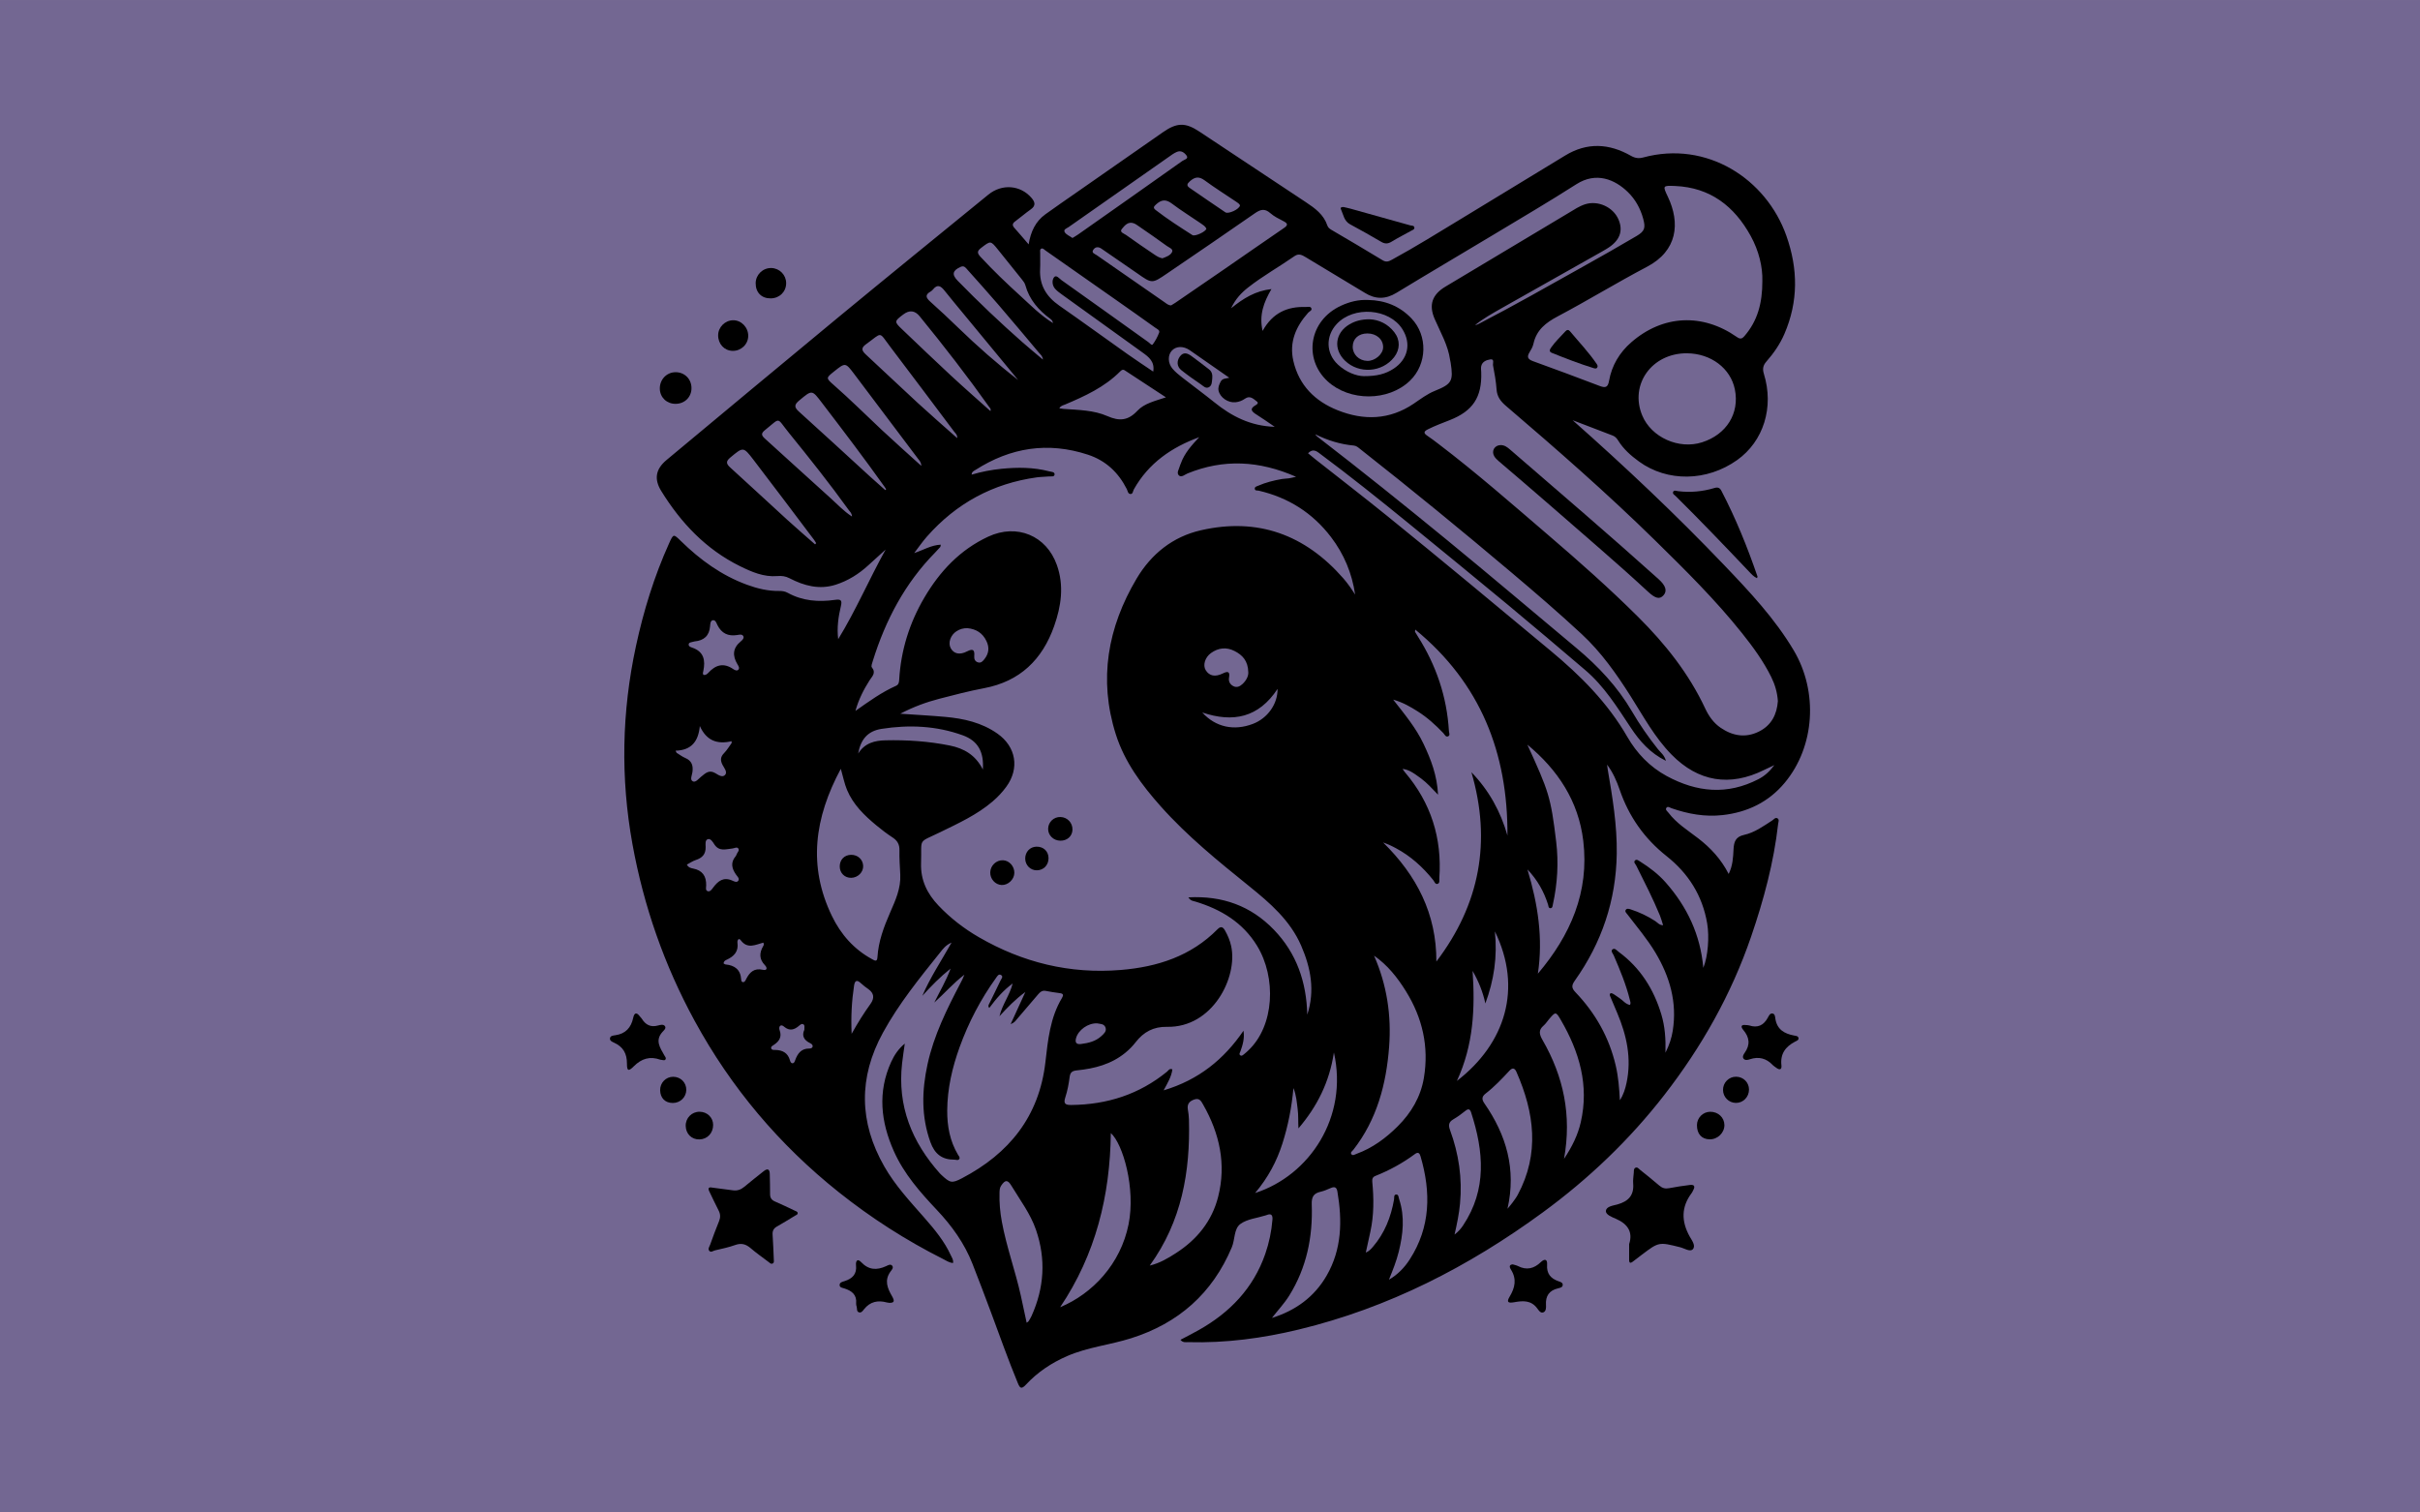 <svg xmlns="http://www.w3.org/2000/svg" id="Livello_1" viewBox="0 0 1280 800"><defs><style>.cls-1{fill:#000;}.cls-1,.cls-2{stroke-width:0px;}.cls-2{fill:#736792;}</style></defs><rect class="cls-2" y=".004" width="1280" height="799.996"></rect><path class="cls-1" d="M831.801,222.261c27.875,24.673,54.72,50.01,80.262,76.748,13.435,14.064,26.71,28.183,36.712,45.037,12.96,21.841,11.223,50.827-4.827,70.039-8.441,10.104-19.591,15.555-32.783,17.036-9.377,1.053-18.255-.573-27.02-3.615-.848-.294-1.958-1.162-2.651-.335-.92,1.096.417,1.925.996,2.692,4.24,5.616,10.196,9.291,15.653,13.494,6.615,5.094,12.172,11.014,16.201,18.914,2.158-4.367,2.367-8.762,2.574-13.017.196-4.029,1.114-6.671,5.572-7.651,5.544-1.219,10.166-4.575,14.872-7.624.851-.551,1.669-1.792,2.78-1.142,1.103.645.479,1.946.365,2.962-2.306,20.477-7.644,40.227-14.308,59.662-10.468,30.53-26.148,58.264-45.852,83.665-18.428,23.758-40.04,44.377-64.32,62.157-39.151,28.669-81.609,50.476-129.011,61.931-19.183,4.635-38.633,7.233-58.422,6.696-1.349-.037-2.891.406-4.215-1.238,3.3-1.752,6.54-3.385,9.698-5.164,16.459-9.273,28.856-22.119,35.16-40.259,2.042-5.875,3.294-11.927,3.8-18.131.196-2.404-.641-3.449-3.109-2.413-.219.092-.456.139-.683.211-4.433,1.395-9.54,1.86-13.108,4.448-3.552,2.576-2.842,8.218-4.583,12.356-10.276,24.427-28.255,40.242-53.342,48.15-11.122,3.506-22.882,4.684-33.709,9.38-8.337,3.616-15.721,8.54-21.865,15.156-2.406,2.591-3.176,1.807-4.258-.804-5.065-12.227-9.472-24.702-14.079-37.102-3.238-8.713-6.545-17.401-9.935-26.055-4.237-10.814-10.894-20.056-18.817-28.449-8.862-9.388-17.378-19.061-22.715-30.999-6.956-15.56-8.738-31.367-1.431-47.376,1.658-3.633,3.897-6.92,7.171-9.619-.481,3.483-1.036,6.957-1.431,10.45-2.558,22.582,5.183,41.637,20.025,58.242.238.266.504.508.766.751,4.562,4.246,5.466,4.616,10.912,1.761,24.921-13.063,40.793-32.647,44.104-61.357,1.349-11.698,2.467-23.537,8.765-33.989.937-1.555.741-2.332-1.211-2.559-2.482-.29-4.951-.723-7.409-1.186-1.795-.338-2.892.537-3.959,1.803-3.762,4.464-7.588,8.875-11.377,13.317-.682.799-1.237,1.727-3.197,2.461,2.798-6.105,5.293-11.549,7.789-16.993-5.176,3.732-9.464,8.183-13.698,12.806,1.488-6.159,5.474-11.206,6.982-17.31-4.887,3.57-8.722,8.049-12.374,12.951-.905-1.08-.201-1.858.16-2.604,1.919-3.97,3.904-7.908,5.778-11.899.411-.876,1.581-2.048.399-2.852-1.352-.919-2.086.526-2.764,1.466-8.137,11.289-14.518,23.517-19.248,36.586-3.915,10.817-6.487,21.953-6.568,33.514-.057,8.208,1.397,16.13,5.654,23.339.406.687,1.21,1.454.774,2.254-.567,1.039-1.714.429-2.607.434-6.496.039-10.434-2.955-12.698-9.243-4.915-13.651-4.557-27.336-1.537-41.207,3.335-15.318,10.234-29.181,17.427-42.929.755-1.442,1.503-2.887,2.066-4.469-5.757,4.415-10.49,9.846-15.918,14.752,2.921-5.955,6.325-11.634,8.637-17.984-5.434,4.324-10.289,9.237-14.972,14.446,4.126-9.656,9.918-18.306,15.469-28.184-3.208,1.38-4.624,3.457-6.04,5.224-10.88,13.572-21.859,27.092-30.251,42.437-12.976,23.726-12.685,47.283.743,70.791,5.735,10.041,13.529,18.386,21.073,26.979,5.427,6.181,10.701,12.51,14.151,20.097.531,1.168,1.394,2.249,1.116,3.953-2.055-.13-3.69-1.324-5.383-2.177-19.546-9.851-37.915-21.631-55.005-35.237-31.519-25.093-57.047-55.356-76.346-90.787-15.984-29.345-26.874-60.514-32.835-93.36-6.353-35.007-5.658-69.942,1.851-104.74,4.034-18.698,9.64-36.88,17.511-54.332,2.326-5.159,2.341-5.08,6.283-1.224,10.152,9.932,21.446,18.156,34.91,23.094,5.523,2.026,11.173,3.387,17.097,3.297,1.587-.024,3.085.216,4.48.986,7.872,4.344,16.341,4.946,25.005,3.719,3.047-.432,3.863.145,3.112,3.296-1.351,5.67-2.177,11.445-1.432,17.501,9.347-15.226,16.371-31.693,25.1-47.406-3.018,2.737-6.053,5.454-9.049,8.215-5.066,4.669-10.789,8.278-17.357,10.375-8.655,2.764-16.731.587-24.449-3.419-2.121-1.101-4.095-1.341-6.47-1.144-7.159.594-13.564-2.199-19.78-5.274-17.987-8.897-31.189-22.884-41.587-39.725-3.951-6.399-2.904-11.656,2.851-16.441,30.325-25.213,60.586-50.506,91.005-75.605,26.285-21.688,52.74-43.172,79.151-64.708,7.211-5.88,16.947-5.074,22.777,1.654,1.977,2.282,2.458,4.181-.393,6.183-2.825,1.984-5.437,4.27-8.218,6.32-1.517,1.118-1.601,2.098-.347,3.486,2.382,2.637,4.659,5.369,7.495,8.661,1.108-6.791,3.675-12.167,8.839-15.895,5.314-3.836,10.72-7.544,16.096-11.293,15.346-10.702,30.705-21.385,46.043-32.098,7.422-5.184,11.91-5.292,19.332-.368,18.769,12.45,37.532,24.909,56.315,37.338,4.824,3.192,9.441,6.528,11.385,12.365.353,1.059,1.199,1.712,2.162,2.278,9.037,5.32,18.101,10.596,27.046,16.067,1.939,1.186,3.291.61,4.909-.271,12.777-6.954,25.105-14.668,37.542-22.196,18.044-10.923,36.066-21.881,54.06-32.886,11.686-7.147,23.315-6.454,34.878.133,2.148,1.224,4.096,1.499,6.442.863,33.603-9.106,65.075,11.217,75.746,41.444,6.195,17.548,6.345,34.74-1.055,51.891-2.336,5.415-5.66,10.216-9.531,14.618-1.761,2.002-2.13,3.862-1.319,6.485,5.469,17.69-.188,35.696-14.14,45.606-16.039,11.392-36.914,11.674-51.896.789-4.286-3.113-8.196-6.54-11.014-11.084-.705-1.136-1.571-2.144-2.838-2.634-7.087-2.738-14.187-5.439-21.283-8.153ZM476.19,377.509c8.596.594,16.2.991,23.779,1.674,9.835.886,19.333,3.03,27.596,8.843,9.885,6.954,11.783,18.387,4.689,28.122-2.109,2.894-4.559,5.488-7.299,7.825-8.269,7.053-18.034,11.491-27.676,16.21-12.158,5.95-9.657,2.638-10.108,16.375-.297,9.038,3.273,16.169,9.241,22.444,6.285,6.608,13.46,12.156,21.321,16.704,23.22,13.434,48.176,19.556,75.052,17.339,19.44-1.603,37.131-7.3,51.221-21.556,1.711-1.731,2.862-1.214,3.9.614,1.479,2.603,2.645,5.319,3.289,8.268,3.623,16.592-9.844,43.262-33.937,42.754-7.097-.15-12.392,2.714-16.583,8.143-1.61,2.086-3.449,3.931-5.493,5.602-7.418,6.066-16.24,8.332-25.482,9.27-2.429.246-3.582.885-3.924,3.453-.485,3.648-1.143,7.334-2.294,10.817-1.144,3.46.072,4.078,3.187,4.048,18.875-.186,35.894-5.588,50.626-17.638.736-.602,1.252-1.877,2.803-1.198-.471,3.806-2.422,7.044-4.623,11.101,18.472-5.514,31.883-16.363,42.242-31.54.642,3.987-.392,7.456-1.617,10.9-.259.729-.996,1.594.046,2.187.711.405,1.345-.269,1.891-.696.749-.586,1.454-1.233,2.149-1.885,13.997-13.132,14.955-38.663,4.726-55.41-7.545-12.352-19.096-19.306-32.633-23.406-1.152-.349-2.543-.302-3.701-2.238,18.046-.937,33.033,4.509,45.211,17.117,12.036,12.46,17.254,27.757,17.664,44.925,4.166-12.694,1.854-24.766-3.239-36.502-5.802-13.37-16.513-22.58-27.488-31.44-16.326-13.18-32.627-26.366-46.653-42.087-10.155-11.382-19.235-23.568-23.89-38.24-9.221-29.067-4.306-56.572,11.009-82.367,7.718-13,19.098-22.155,33.97-25.558,30.126-6.894,55.157,2.348,75.344,25.411,2.339,2.673,4.354,5.607,6.265,8.616-1.638-11.3-5.926-21.467-12.739-30.414-9.743-12.794-22.616-20.947-38.317-24.576-.749-.173-1.896.182-2.025-.984-.117-1.059.962-1.253,1.683-1.568,4.065-1.775,8.337-2.856,12.694-3.606,1.17-.201,2.378-.178,3.556-.348,1.047-.151,2.077-.428,3.909-.819-19.532-8.587-38.339-9.544-57.415-1.767-1.456.594-3.219,2.303-4.554,1.051-1.442-1.351.088-3.328.491-5.009.11-.459.351-.886.512-1.334,1.973-5.509,5.811-9.708,9.741-13.9-14.621,5.362-26.795,13.723-34.579,27.604-.498.888-.475,2.463-1.726,2.463-1.415,0-1.518-1.655-2.02-2.644-4.467-8.795-11.115-15.072-20.597-18.176-21.117-6.914-40.868-3.793-59.422,8.081-.826.529-1.949.9-2.035,2.484,5.261-1.554,10.496-2.558,15.808-3.088,8.467-.844,16.903-.832,25.211,1.335,1.09.284,2.917.249,2.854,1.597-.07,1.507-1.864,1-2.952,1.114-2.131.224-4.293.188-6.412.481-23.279,3.216-42.65,13.745-58.169,31.343-2.416,2.739-4.483,5.785-6.711,8.69,4.842-1.547,8.917-4.194,14.056-4.425-.165.783-.139,1.07-.271,1.219-.868.98-1.744,1.955-2.663,2.886-16.015,16.244-26.292,35.791-33.016,57.377-.349,1.119-1.01,2.812-.519,3.408,2.415,2.935.083,4.831-1.218,6.883-3.101,4.89-5.729,9.969-7.466,16.165,7.247-5.116,13.913-9.916,21.456-13.275,1.446-.644,1.617-1.899,1.696-3.263.905-15.525,5.433-29.99,13.275-43.345,8.188-13.944,18.901-25.379,33.858-32.319,15.098-7.006,30.762-.58,36.283,15.064,3.843,10.887,2.289,21.647-1.433,32.203-6.266,17.769-18.059,29.309-37.062,32.903-7.951,1.504-15.813,3.536-23.648,5.584-6.891,1.802-13.591,4.209-20.695,7.924ZM940.369,370.857c-.308-4.577-1.537-8.767-3.516-12.773-4.142-8.388-9.629-15.887-15.423-23.155-14.066-17.643-30.084-33.471-46.156-49.241-25.259-24.784-51.893-48.046-78.771-71.033-2.766-2.366-4.658-4.822-4.924-8.639-.297-4.264-1.064-8.508-1.867-12.715-.213-1.115.895-3.556-1.439-3.2-1.939.296-4.303,1.1-4.823,3.637-.21,1.024-.014,2.135.021,3.206.428,13.1-4.4,20.46-16.624,25.262-3.879,1.524-7.775,2.981-11.525,4.838-2.519,1.248-2.329,2.156-.216,3.556,1.983,1.314,3.873,2.775,5.768,4.217,20.115,15.299,39.095,31.964,58.267,48.398,16.188,13.876,32.154,28.004,47.272,43.048,14.36,14.289,26.872,29.972,35.518,48.474,1.892,4.048,4.435,7.667,8.174,10.214,6.359,4.331,13.167,5.509,20.261,1.986,6.618-3.286,9.485-9.057,10.002-16.081ZM932.151,148.606c.207-7.369-1.824-15.917-6.149-23.782-8.675-15.775-21.431-25.67-40.031-26.452-6.639-.279-6.554-.123-3.789,5.711,6.616,13.957,5.094,28.55-11.05,37.027-15.919,8.359-31.271,17.798-47.169,26.2-6.38,3.372-11.291,7.224-12.888,14.529-.348,1.59-1.219,3.121-2.092,4.529-1.576,2.543-.741,3.723,1.892,4.678,11.761,4.265,23.496,8.605,35.179,13.076,3.004,1.15,4.382.893,5.004-2.655,1.429-8.146,5.562-15.013,11.731-20.386,16.702-14.548,37.628-15.554,55.853-2.844,1.829,1.275,2.738,1.032,4.094-.544,6.802-7.911,9.448-17.195,9.414-29.089ZM667.816,175.049c5.317-9.607,13.101-12.987,22.803-12.671,1.027.033,2.45-.475,2.958.599.588,1.244-.978,1.668-1.644,2.416-6.526,7.321-10.139,15.635-7.838,25.554,2.988,12.884,11.426,21.25,23.372,26.028,13.857,5.542,27.458,5.173,40.206-3.408,3.652-2.458,7.105-5.155,11.268-6.831,9.034-3.638,9.838-5.231,8.343-14.9-.073-.47-.22-.93-.285-1.4-1.082-7.835-5.049-14.575-8.139-21.659-3.295-7.553-1.346-12.983,5.696-17.185,21.785-12.999,43.532-26.062,65.31-39.071,2.756-1.646,5.43-3.476,8.531-4.468,6.791-2.173,14.773,1.431,17.622,7.943,2.755,6.298.617,11.575-6.366,15.709-.718.425-1.434.854-2.16,1.263-17.847,10.064-35.711,20.097-53.534,30.205-4.743,2.69-9.516,5.364-13.783,8.813.763-.105,1.414-.389,2.043-.715,18.613-9.659,36.835-20.034,55.132-30.269,9.459-5.292,18.895-10.632,28.229-16.139,4.383-2.586,4.874-4.31,3.518-9.259-1.478-5.395-4.147-10.203-8.145-14.073-6.725-6.51-16.583-10.856-27.189-4.077-14.349,9.171-29.043,17.804-43.64,26.583-17.152,10.315-34.414,20.449-51.51,30.854-5.764,3.508-11.173,3.496-16.759-.022-1.109-.698-2.246-1.35-3.368-2.027-9.283-5.6-18.56-11.209-27.852-16.793-1.852-1.113-3.657-2.169-5.912-.594-8.103,5.661-16.774,10.49-24.566,16.606-3.544,2.782-6.636,6.003-9.014,11.002,6.59-5.327,12.91-9.223,21.343-10.157-4.078,7.014-6.583,13.689-4.671,22.145ZM748.57,333.009c-.087.773-.207,1.042-.12,1.195.469.827.983,1.628,1.493,2.431,9.693,15.289,15.359,31.904,16.427,50.021.057.97.832,2.377-.536,2.848-1.213.418-1.725-1.022-2.425-1.754-4.131-4.322-8.545-8.32-13.613-11.512-3.759-2.368-7.592-4.653-12.918-6.198,6.271,7.993,12.109,15.053,16.062,23.397,3.902,8.235,7.176,16.613,7.68,26.905-3.367-3.503-5.911-6.305-8.959-8.573-4.777-3.554-6.894-4.724-9.815-5.061.478.667.849,1.271,1.303,1.805,13.726,16.155,19.64,34.846,18.15,55.932-.079,1.113.406,2.738-1.046,3.085-1.143.273-1.564-1.26-2.205-2.059-5.507-6.854-11.905-12.654-19.701-16.819-1.155-.617-2.318-1.223-3.511-1.76-1.07-.481-2.185-.86-3.281-1.283,17.736,17.422,28.278,37.716,28.176,62.987,23.013-30.296,29.226-63.562,18.53-100.152,9.312,9.624,15.461,20.831,19.069,33.5.238-43.567-14.157-80.533-48.759-108.936ZM850.018,404.441c.11.815.195,1.635.334,2.445,2.529,14.797,5.018,29.574,4.787,44.693-.378,24.741-7.946,47.055-22.193,67.136-1.848,2.605-1.717,3.954.442,6.214,10.496,10.987,17.739,23.819,21.213,38.709,1.403,6.015,1.862,12.119,2.191,18.319,1.878-2.857,2.847-5.999,3.53-9.21,2.741-12.89.091-25.085-4.93-36.951-1.207-2.853-2.447-5.693-3.615-8.562-.246-.603-.694-1.469.165-1.866.381-.177,1.118.193,1.592.482,1.015.618,1.937,1.389,2.947,2.017,1.91,1.186,3.269,3.308,5.7,3.688.483-1.097.086-1.874-.109-2.671-1.992-8.141-5.211-15.834-8.512-23.502-.435-1.012-1.785-2.326-.699-3.194,1.234-.986,2.351.596,3.327,1.314,11.375,8.379,18.506,19.661,22.536,33.066,1.905,6.336,2.379,12.843,2.179,20.243,2.117-4.255,3.26-7.863,3.859-11.654,2.367-14.984-1.553-28.546-9.193-41.318-4.302-7.193-9.731-13.538-14.779-20.173-.548-.72-1.556-1.526-.845-2.473.642-.855,1.796-.436,2.682-.149,4.558,1.478,8.843,3.53,12.87,6.142,1.188.77,2.105,2.164,4.16,2.204-.628-1.946-1.032-3.558-1.657-5.08-3.717-9.05-8.197-17.739-12.561-26.483-.426-.854-1.682-1.857-.526-2.806.796-.654,1.814.187,2.6.683,4.957,3.125,9.592,6.625,13.504,11.059,11.353,12.864,18.36,27.645,19.905,45.181,2.495-6.195,3.24-16.404,2.039-23.523-2.481-14.711-9.966-26.481-21.486-35.601-11.769-9.318-19.942-20.971-24.787-35.097-1.614-4.706-3.624-9.253-6.668-13.279ZM881.152,402.436c-8.396-4.149-13.888-10.437-18.596-17.544-7.175-10.831-14.038-21.923-24.078-30.469-13.521-11.508-27.047-23.012-40.711-34.348-17.425-14.456-34.959-28.781-52.503-43.092-15.696-12.805-31.517-25.453-47.787-37.531-2.03-1.507-3.655-1.697-5.615.288,1.389,1.147,2.556,2.151,3.764,3.103,12.721,10.031,25.557,19.919,38.152,30.106,29.002,23.457,57.639,47.358,86.323,71.204,15.909,13.225,30.217,27.516,40.647,45.619,4.945,8.583,11.815,15.817,20.811,20.69,15.926,8.628,32.032,10.175,48.512,1.669,3.135-1.618,5.737-3.839,8.45-7.448-2.435,1.148-3.949,1.829-5.435,2.567-18.108,8.992-34.833,6.262-48.96-8.125-8.944-9.108-14.939-20.315-21.7-30.969-7.49-11.802-15.501-23.182-25.815-32.758-12.141-11.272-24.704-22.062-37.357-32.751-26.22-22.148-52.78-43.879-79.76-65.095-1.024-.806-2.004-1.757-3.39-1.883-7.175-.652-13.929-2.741-20.409-5.968.383.673.888,1.098,1.409,1.499,23.126,17.819,45.892,36.094,68.466,54.599,22.946,18.809,45.567,38.016,68.336,57.041,11.511,9.618,21.649,20.399,29.285,33.446,4.091,6.991,8.7,13.669,13.773,20.013,1.384,1.731,3.374,3.055,4.189,6.134ZM444.727,406.643c-13.946,25.932-17.474,51.449-4.724,77.815,4.713,9.746,11.628,17.647,21.29,22.893,1.346.731,2.654,1.603,2.811-1.048.492-8.34,3.376-16.017,6.674-23.567,2.813-6.442,5.764-12.832,5.397-20.133-.215-4.277-.528-8.562-.431-12.836.071-3.1-1.066-5.118-3.611-6.785-2.981-1.953-5.839-4.123-8.583-6.401-6.354-5.275-12.258-10.941-15.539-18.795-1.371-3.283-2.021-6.773-3.284-11.142ZM892.383,186.865c-18.564-.193-30.591,16.438-23.773,32.871,4.814,11.601,19.354,18.138,31.632,14.222,12.977-4.14,19.924-15.332,17.373-27.989-2.242-11.123-12.61-18.972-25.231-19.103ZM726.768,505.469c6.803,15.456,9.231,31.623,7.972,48.22-1.499,19.756-6.442,38.489-18.947,54.51-.53.679-1.779,1.36-.964,2.351.712.867,1.764.086,2.635-.23,8.461-3.074,15.53-8.314,21.816-14.571,7.156-7.123,12.168-15.563,13.855-25.672,2.752-16.481-.781-31.74-9.515-45.808-4.46-7.185-9.684-13.806-16.852-18.8ZM813.414,515.016c17.213-20.288,27.278-43.187,24.015-70.292-2.532-21.036-13.488-37.573-29.57-50.863,11.298,24.752,12.38,27.547,15.243,51.347,1.326,11.027.676,22.131-1.724,33.051-.187.85-.161,2.164-1.416,2.109-.988-.043-.936-1.224-1.182-1.989-2.162-6.716-5.439-12.774-10.881-18.515,5.586,18.485,8.323,36.455,5.515,55.15ZM608.133,669.391c5.339-1.284,9.58-3.838,13.785-6.537,11.179-7.176,19.119-16.93,22.39-29.829,4.381-17.275.767-33.491-7.933-48.762-1.019-1.789-1.914-3.641-4.626-2.732-2.641.885-3.953,2.423-3.459,5.315.299,1.755.535,3.539.581,5.316.727,27.597-3.801,53.798-20.737,77.228ZM619.447,161.527c.645-.399,1.468-.863,2.244-1.395,8.745-5.989,17.493-11.972,26.22-17.988,10.393-7.165,20.741-14.395,31.166-21.512,2.192-1.497,2.201-2.394-.17-3.622-2.426-1.256-4.976-2.482-6.996-4.262-2.941-2.592-5.184-2.022-8.154.047-15.437,10.755-31.005,21.322-46.549,31.923-7.919,5.401-7.907,5.324-15.732-.175-6.235-4.382-12.595-8.586-18.83-12.968-1.744-1.226-3.266-1.038-4.348.489-1.206,1.703.759,2.191,1.678,2.833,12.01,8.386,24.055,16.724,36.104,25.054.961.664,1.849,1.535,3.367,1.575ZM734.64,676.88c4.641-2.697,8.189-6.371,10.965-10.665,11.113-17.187,11.314-35.59,5.763-54.571-.492-1.682-1.227-2.535-3.006-1.216-6.442,4.777-13.425,8.592-20.875,11.556-1.439.573-1.8,1.568-1.651,3.114.852,8.802.893,17.587-.987,26.292-.79,3.658-1.599,7.312-2.438,11.144,1.683-.7,2.717-1.837,3.718-3,6.241-7.247,9.596-15.785,11.222-25.099.172-.985-.243-2.567,1.154-2.628,1.27-.055,1.224,1.519,1.548,2.498,3.075,9.295,2.069,18.561-.228,27.809-1.256,5.06-3.201,9.882-5.185,14.766ZM560.737,691.425c17.154-7.15,32.002-22.887,36.201-43.874,3.804-19.009-2.995-42.557-9.393-48.236-.397,33.128-7.978,64.098-26.808,92.11ZM609.971,196.554c.88-5.278-2.326-7.714-5.706-10.136-14.234-10.199-28.44-20.437-42.641-30.683-1.252-.904-2.535-1.837-3.551-2.981-1.591-1.792-1.733-4.491-.634-6.006,1.216-1.677,2.843.601,4.01,1.429,15.356,10.882,30.643,21.861,45.963,32.795.73.521,1.765,1.912,2.282,1.229,1.412-1.867,2.536-4.025,3.386-6.218.532-1.372-1.111-1.985-1.992-2.618-6.868-4.934-13.787-9.796-20.708-14.656-12.479-8.765-24.969-17.515-37.462-26.259-.652-.456-1.28-1.342-2.163-.918-.901.432-.564,1.48-.577,2.266-.047,2.859.103,5.726-.044,8.578-.435,8.446,3.322,14.521,10.112,19.254,12.118,8.446,24.063,17.14,36.121,25.674,4.43,3.135,8.973,6.109,13.603,9.25ZM797.35,639.353c1.181-1.44,1.962-2.302,2.639-3.24.976-1.351,2.006-2.686,2.789-4.148,11.674-21.789,8.793-43.441-.696-65.01-.899-2.043-2.086-2.375-3.727-.596-3.958,4.29-7.995,8.515-12.621,12.1-2.065,1.601-2.008,3.114-.603,5.139,11.56,16.658,16.973,34.732,12.219,55.755ZM543.027,699.635c.487-.371.833-.519.996-.781.567-.907,1.148-1.817,1.586-2.789,6.694-14.863,7.7-30.006,2.369-45.521-2.944-8.568-8.381-15.709-12.983-23.332-1.992-3.3-3.325-3.289-5.485-.046-.777,1.166-.805,2.468-.845,3.771-.157,5.134.309,10.211,1.239,15.268,2.438,13.253,7.111,25.926,10.025,39.053,1.048,4.721,2.038,9.454,3.097,14.378ZM672.757,697.094c12.471-3.891,22.406-11.056,28.942-22.387,8.061-13.975,8.309-29.037,5.691-44.438-.39-2.295-1.431-2.764-3.463-1.905-1.755.742-3.52,1.56-5.363,1.971-3.75.836-4.894,2.711-4.749,6.752.614,17.13-2.698,33.41-11.899,48.189-2.646,4.251-6.085,7.847-9.159,11.819ZM705.538,556.68c-2.379,15.874-8.996,28.726-18.755,40.163-.201-3.555.022-6.965-.43-10.331-.47-3.496-.652-7.07-2.218-10.997-.944,10.374-2.836,19.923-5.813,29.27-2.997,9.409-7.514,17.995-14.46,26.242,28.8-9.294,49.373-40.119,41.676-74.348ZM778.893,513.535c1.335,19.742.534,39.115-8.305,58.201,25.644-19.75,34.833-48.993,20.088-79.104,1.404,13.419-.491,25.892-5.033,38.131-1.31-6.145-3.633-11.789-6.75-17.227ZM827.256,612.943c4.381-6.581,7.315-12.663,8.85-19.341,4.491-19.547-.752-37.251-10.496-54.033-2.691-4.635-2.82-4.563-6.362-.396-.925,1.089-1.693,2.357-2.769,3.263-2.898,2.44-2.286,4.721-.57,7.7,11.066,19.215,15.505,39.731,11.348,62.807ZM616.692,210.166c-7.708-5.05-14.729-9.647-21.745-14.251-1.03-.676-1.718-.204-2.467.551-8.243,8.306-18.628,13.052-29.181,17.518-1.022.432-2.275.562-2.981,2.002.913.122,1.594.249,2.279.298,7.837.565,15.919.637,23.129,3.806,6.39,2.808,10.978,2.394,15.842-2.804,3.659-3.91,9.21-5.149,15.124-7.12ZM769.349,653.005c2.14-1.659,3.395-3.161,4.515-4.842,12.717-19.081,10.894-39.194,4.282-59.657-.571-1.766-1.342-2.337-3.04-.964-2.032,1.642-4.166,3.2-6.419,4.515-2.468,1.44-2.664,3.119-1.726,5.665,4.63,12.57,6.544,25.506,5.279,38.929-.501,5.318-1.553,10.503-2.891,16.353ZM506.293,231.738c.094-1.866-.987-2.592-1.655-3.483-11.203-14.933-22.406-29.868-33.684-44.744-6.408-8.452-3.988-7.814-12.913-1.42-2.809,2.012-2.185,3.463-.052,5.436,9.252,8.56,18.369,17.266,27.649,25.796,6.702,6.159,13.583,12.123,20.655,18.416ZM523.881,217.453c.382-1.152-.194-1.52-.509-1.964-11.732-16.519-24.137-32.522-36.951-48.212q-3.789-4.64-8.685-.93c-4.786,3.626-4.824,3.81-.573,7.86,8.537,8.134,17.04,16.305,25.684,24.324,6.865,6.369,13.919,12.534,21.035,18.922ZM487.312,246.43c-.131-2.07-1.055-2.871-1.713-3.746-11.239-14.951-22.486-29.896-33.762-44.82-4.678-6.191-4.71-6.167-10.782-1.3-4.154,3.33-4.234,3.422-.183,6.966,8.791,7.692,17.049,15.947,25.57,23.924,6.678,6.251,13.531,12.316,20.87,18.975ZM468.26,259.245c.146-.152.292-.303.438-.455-.239-.379-.46-.77-.718-1.134-10.689-15.043-21.865-29.72-33.073-44.378-5.485-7.174-5.256-7.221-12.158-1.465-2.451,2.044-2.932,3.417-.279,5.804,12.65,11.385,25.14,22.947,37.701,34.429,2.664,2.435,5.391,4.801,8.089,7.199ZM674.236,225.756c-3.622-2.448-6.595-4.588-9.7-6.517-2.576-1.6-3.774-3.042-.335-4.964.73-.408,1.629-1.115.597-1.903-1.833-1.398-3.63-3.375-6.315-1.476-1.478,1.045-3.153,1.677-4.967,1.869-3.934.417-8.184-2.493-8.976-6.124-.384-1.76.325-3.229,1.086-4.751.897-1.794,2.767-1.628,4.59-2.078-7.24-5.049-14.058-9.845-20.923-14.574-3.41-2.349-7.224-2.195-9.476.232-2.174,2.343-2.181,6.522.327,9.508,1.513,1.801,3.41,3.316,5.276,4.778,5.622,4.403,11.405,8.606,16.959,13.092,9.096,7.349,19.054,12.498,31.855,12.908ZM519.857,407.032c.663-9.395-2.665-15.219-10.613-18.101-13.963-5.062-28.427-5.681-42.96-3.412-7.267,1.134-11.048,5.509-12.378,13.072,3.536-5.698,8.915-6.889,14.405-7.017,11.44-.268,22.86.497,34.098,2.765,7.391,1.492,13.611,4.981,17.449,12.694ZM431.105,287.925c.195-.205.391-.41.586-.615-.368-.595-.692-1.223-1.112-1.779-10.688-14.15-21.317-28.345-32.111-42.413-5.324-6.939-5.396-6.749-12.166-1.13-2.379,1.974-2.308,3.256-.074,5.278,10.146,9.183,20.143,18.532,30.255,27.754,4.803,4.38,9.744,8.609,14.622,12.906ZM567.272,125.882c1.079-.676,2.098-1.25,3.051-1.92,18.382-12.93,36.768-25.854,55.097-38.857.945-.671,3.43-1.074,2.175-2.826-1.05-1.467-2.909-2.99-5.258-1.874-.749.356-1.5.738-2.178,1.211-18.322,12.807-36.644,25.615-54.923,38.483-.928.653-2.994,1.215-2.046,2.754.794,1.287,2.574,1.966,4.081,3.03ZM450.628,273.21c-.031-1.73-1.031-2.494-1.683-3.399-10.101-14.029-20.864-27.551-31.748-40.969-6.715-8.278-4.042-8.133-12.522-1.399-2.265,1.799-2.001,2.842-.03,4.614,11.52,10.359,22.89,20.883,34.432,31.217,3.677,3.292,7.037,6.993,11.551,9.936ZM372.099,356.986c1.07.219,1.918-.433,2.502-1.074,3.886-4.272,8.13-5.503,13.213-2.025.697.477,1.895,1.129,2.646.414.948-.902.079-2.131-.4-2.932-2.744-4.597-2.535-8.603,1.803-12.159.728-.597,1.845-1.663,1.307-2.708-.639-1.241-2.206-.774-3.269-.609-4.816.75-8.245-.881-10.452-5.3-.52-1.042-1.003-2.883-2.556-2.506-1.15.279-1.222,1.991-1.312,3.116-.407,5.103-3.263,7.59-8.179,8.058-.352.034-.7.144-1.042.245-.783.23-1.881.262-2.076,1.13-.271,1.204,1.013,1.642,1.773,1.898,6.278,2.113,7.118,6.731,5.945,12.384-.136.653-.464,1.383.096,2.068ZM357.311,397.061c.189.372.377.744.566,1.116,1.513.923,2.942,2.048,4.557,2.728,3.473,1.462,4.286,4.019,3.815,7.488-.225,1.659-1.48,4.058.22,4.903,1.462.727,3.049-1.409,4.4-2.494,2.247-1.804,4.151-3.816,7.498-1.848,1.445.85,3.73,2.546,5.163.906,1.343-1.537-.497-3.63-1.319-5.204-1.291-2.475-1.206-4.307.795-6.337,1.534-1.557,2.661-3.516,3.969-5.297-.001-.326-.002-.652-.003-.979-7.655,1.81-13.372-.324-16.813-8.027-.764,8.118-4.443,12.832-12.848,13.045ZM538.511,200.982c-9.392-11.379-18.787-22.755-28.174-34.137-3.635-4.407-7.301-8.791-10.863-13.256-1.87-2.344-3.668-3.386-5.943-.539-.366.457-.836.88-1.344,1.167-3.134,1.769-2.345,3.367-.088,5.383,4.97,4.439,9.836,9,14.62,13.64,10.084,9.78,20.621,19.047,31.792,27.744ZM363.301,457.321c.846,1.582,2.132,1.848,3.204,2.051,5.014.95,7.112,3.978,7.013,8.944-.021,1.033-.536,2.734.929,3.094,1.214.298,2.095-1.042,2.776-1.961,2.581-3.482,5.461-5.746,10.11-3.681.92.408,2.49,1.259,3.235-.025.648-1.116-.608-2.206-1.256-3.131-2.259-3.225-3.012-6.401-.212-9.708.225-.266.389-.612.49-.948.324-1.084,1.748-2.082.886-3.207-.724-.944-2.011-.055-3.038.042-3.443.324-7.034,1.775-9.613-2.19-.778-1.195-1.901-3.18-3.404-2.75-1.591.456-1.216,2.775-1.187,4.137.083,3.883-1.825,5.81-5.271,6.929-1.633.53-3.098,1.578-4.664,2.404ZM551.632,190.2c-.199-1.938-1.257-2.626-1.97-3.477-7.192-8.576-14.377-17.158-21.672-25.647-5.35-6.226-10.842-12.329-16.313-18.449-.905-1.013-1.733-2.308-3.577-1.474-4.283,1.938-4.795,4.022-1.55,7.344,10.985,11.247,22.373,22.073,34.176,32.459,3.448,3.034,7.006,5.945,10.906,9.244ZM660.254,355.61c-.128-6.151-3.174-9.187-7.289-11.277-4.296-2.182-8.561-1.72-12.463,1.094-3.183,2.295-4.38,6.46-2.771,9.057,1.896,3.059,4.97,3.722,9.034,1.726,2.608-1.282,3.899-1.133,3.302,2.224-.351,1.972.496,3.535,2.223,4.463,1.853.995,3.473.205,4.87-1.071,2.14-1.954,3.217-4.382,3.094-6.216ZM556.988,170.91c-.36-.984-.392-1.237-.528-1.408-.22-.277-.485-.53-.77-.74-6.3-4.624-11.256-10.224-13.377-17.982-.3-1.097-1.111-2.104-1.844-3.027-4.147-5.221-8.335-10.408-12.522-15.597-4.044-5.011-3.95-4.874-8.988-1.042-2.261,1.72-2.129,2.797-.338,4.731,6.718,7.256,13.852,14.086,21.16,20.724,5.344,4.854,10.4,10.094,17.208,14.34ZM382.696,509.56c.319.172.693.528,1.096.567,4.854.464,7.896,2.753,8.235,7.92.035.533.131,1.33.846,1.421,1.037.131,1.399-.845,1.742-1.52,1.862-3.665,4.218-6.053,8.888-4.992,2.342.532,2.407-1.071,1.076-2.445-3.05-3.149-3.016-6.459-.934-10.036.281-.484.594-1.037.081-1.888-4.043,1.04-8.324,3.61-11.961-1.301-1.096-1.479-1.86.213-1.707,1.278.671,4.69-1.787,7.281-5.691,9.069-.701.321-1.541.712-1.67,1.926ZM511.704,332.268c-2.112-.064-4.025.485-5.773,1.605-3.178,2.035-4.592,6.158-3.082,8.948,1.622,2.998,4.727,3.761,8.693,1.703,3.189-1.655,4.045-.674,3.762,2.538-.136,1.544.421,2.863,2.07,3.309,1.523.412,2.403-.612,3.253-1.663,2.41-2.979,2.798-6.151,1.133-9.63-2.04-4.264-5.466-6.385-10.055-6.811ZM425.438,544.698c-.058-1.277.337-2.303-.402-2.823-.979-.689-1.852.226-2.512.782-2.437,2.056-4.857,2.747-7.596.551-.6-.481-1.405-1.236-2.223-.618-.73.551-.588,1.628-.328,2.344,1.297,3.573-.26,5.884-3.118,7.767-.642.423-1.663.883-1.333,1.865.318.947,1.441.759,2.194.78,3.832.106,6.603,1.569,7.706,5.489.185.659.508,1.518,1.28,1.55,1.023.042,1.263-1.017,1.529-1.736,1.283-3.464,3.192-6.055,7.347-6.044.643.002,1.558-.122,1.797-.92.301-1.006-.567-1.583-1.251-1.912-3.332-1.604-4.557-3.999-3.09-7.073ZM655.867,108.596c-.328-.82-1.267-1.384-2.123-1.963-5.522-3.735-11.197-7.259-16.554-11.216-3.001-2.217-5.194-1.898-7.803.438-1.531,1.371-1.945,2.303-.124,3.552,6.283,4.311,12.544,8.656,18.874,12.896,1.602,1.073,7.574-1.694,7.729-3.707ZM638.075,120.904c-.599-1.264-1.857-2.01-2.994-2.794-5.076-3.503-10.357-6.728-15.266-10.447-3.205-2.428-5.615-2.046-8.369.488-1.258,1.157-1.649,1.797-.139,2.968,6.194,4.804,12.798,9.006,19.385,13.228,1.379.884,7.35-1.942,7.383-3.444ZM614.822,136.632c1.892-.712,4.224-1.484,5.114-3.318.793-1.633-1.595-2.36-2.709-3.18-4.869-3.582-9.873-6.981-14.843-10.423-.875-.606-1.767-1.264-2.752-1.619-3.01-1.085-4.841,1.299-6.257,3.011-1.439,1.74,1.196,2.433,2.239,3.188,4.897,3.544,9.914,6.924,14.916,10.32,1.267.86,2.575,1.703,4.292,2.02ZM675.737,364.375c-10.013,15.208-23.483,17.997-39.833,12.478,7.04,7.783,16.8,9.85,26.799,6.022,7.685-2.942,13.124-10.4,13.033-18.5ZM450.452,546.814c3.368-6.022,6.507-11.016,9.962-15.8q3.373-4.67-1.151-7.865c-1.355-.965-2.711-1.958-3.916-3.098-2.144-2.028-3.206-1.387-3.61,1.275-1.229,8.096-1.697,16.229-1.286,25.488ZM580.274,541.285c-4.811-.194-9.903,3.497-11.111,7.774-.663,2.346.144,3.468,2.595,3.153,3.914-.503,7.702-1.377,10.742-4.16,1.327-1.215,2.897-2.52,2.262-4.474-.705-2.17-2.973-1.973-4.488-2.292Z"></path><path class="cls-1" d="M861.701,658.008c2.037-6.144-.549-10.552-7.008-13.352-2.03-.88-5.461-2.146-5.291-4.167.202-2.403,3.844-2.802,6.057-3.416,5.845-1.623,8.898-4.846,8.372-11.127-.157-1.876.175-3.797.325-5.694.073-.926-.121-2.081.849-2.579,1.049-.539,1.741.489,2.438,1.048,3.433,2.751,6.874,5.497,10.208,8.365,1.579,1.359,3.137,1.806,5.218,1.386,3.608-.729,7.269-1.223,10.922-1.698,2.06-.268,3.037.483,1.87,2.633-.284.523-.49,1.101-.844,1.57-5.629,7.443-5.547,15.031-1.091,23.054,1.103,1.986,3.383,4.887,1.642,6.749-1.451,1.551-4.423-.5-6.673-1.062-11.283-2.822-11.272-2.869-20.409,4.047-1.518,1.149-3.042,2.29-4.534,3.471-1.433,1.134-2.086.873-2.058-1.006.037-2.498.009-4.997.009-8.221Z"></path><path class="cls-1" d="M376.743,628.164c3.655.479,7.312.951,10.966,1.441,2.268.304,4.176-.376,5.933-1.837,3.385-2.815,6.832-5.556,10.289-8.283,2.137-1.686,3.195-1.064,3.225,1.615.039,3.453.207,6.906.156,10.356-.031,2.067.739,3.274,2.674,4.089,3.507,1.477,6.917,3.183,10.367,4.794.634.296,1.494.476,1.563,1.273.074.852-.809,1.054-1.409,1.414-3.164,1.897-6.277,3.887-9.502,5.674-1.81,1.003-2.491,2.33-2.361,4.346.283,4.391.465,8.789.643,13.186.032.784.258,1.778-.782,2.15-.785.28-1.307-.369-1.864-.793-3.219-2.451-6.556-4.766-9.621-7.398-2.51-2.156-4.928-2.828-8.156-1.667-3.457,1.244-7.098,1.992-10.688,2.836-.972.229-2.13,1.25-2.995.281-.938-1.051.075-2.278.448-3.326,1.476-4.148,3.004-8.282,4.677-12.354.841-2.046.775-3.822-.258-5.78-1.721-3.261-3.214-6.642-4.854-9.947-.894-1.802-.363-2.455,1.548-2.069Z"></path><path class="cls-1" d="M929.304,305.811c-1.806-.814-3.041-2.267-4.304-3.598-12.716-13.399-25.477-26.753-38.621-39.735-.641-.633-1.831-1.22-1.437-2.252.444-1.159,1.692-.549,2.55-.443,6.602.82,13.076.231,19.426-1.692,1.661-.503,2.764-.051,3.543,1.446,7.613,14.615,13.783,29.837,19.122,45.408.058.169-.129.423-.28.866Z"></path><path class="cls-1" d="M923.427,542.182c.594.063,1.219.022,1.772.204,4.421,1.454,7.577.005,9.795-4.009.54-.977,1.137-2.46,2.463-2.307,1.44.167,1.423,1.833,1.598,2.898.928,5.639,4.805,7.795,9.852,8.753.881.167,2.136.188,2.358,1.287.236,1.165-1.006,1.53-1.776,1.931-5.098,2.654-7.941,6.471-7.252,12.543.278,2.445-1.099,2.574-2.817,1.223-.561-.441-1.222-.781-1.703-1.293-3.423-3.634-7.426-4.73-12.221-3.117-1.043.351-2.532.708-3.33-.402-.685-.953.024-2.173.609-2.988,3.085-4.298,2.598-8.238-.736-12.168-1.335-1.574-1.313-2.921,1.388-2.554Z"></path><path class="cls-1" d="M350.002,560.623c-.236-.035-.486-.027-.706-.106-5.483-1.961-9.944-.656-14.095,3.513-2.788,2.801-3.608,2.44-3.588-1.428.028-5.369-2.03-8.953-6.874-11.13-.907-.408-2.223-.975-2.112-2.186.137-1.504,1.758-1.563,2.806-1.712,5.454-.772,8.364-4.003,9.482-9.203.624-2.904,1.893-3.01,3.586-.689.28.383.679.686.924,1.087,2.02,3.292,4.72,4.73,8.662,3.635,1.141-.317,2.885-.795,3.659.411.728,1.134-.673,2.244-1.37,3.023-4.032,4.505-1.224,8.341.961,12.286.388.7,1.185,1.402.653,2.257-.451.725-1.302.283-1.988.242Z"></path><path class="cls-1" d="M800.088,668.757c.999.312,1.973.469,2.806.899,4.54,2.342,8.488,1.363,12.027-2.033,2.074-1.989,3.586-1.661,3.379,1.275-.333,4.734,1.836,7.337,6.061,8.8.924.32,2.304.683,2.208,1.996-.094,1.278-1.477,1.507-2.444,1.734-4.697,1.103-6.713,3.996-6.415,8.777.085,1.365.086,3.245-1.258,3.879-1.592.752-2.629-1.047-3.374-2.046-3.27-4.39-7.571-4.087-12.194-3.246-3.373.614-4.081-.154-2.386-2.978,2.849-4.747,3.819-9.28.702-14.253-.536-.855-1.466-2.588.887-2.804Z"></path><path class="cls-1" d="M470.364,689.123c-.317-.05-.798-.081-1.254-.206-4.761-1.306-8.844-.489-12.075,3.555-.663.83-1.494,2.19-2.883,1.587-1.119-.486-.744-1.888-1.031-2.881-.164-.567-.34-1.182-.285-1.754.442-4.58-2.272-6.645-6.121-7.909-1.064-.35-2.693-.436-2.624-1.933.063-1.361,1.617-1.637,2.695-1.987,4.092-1.327,6.496-3.684,5.986-8.368-.208-1.908.559-3.919,2.708-1.654,3.965,4.18,8.237,4.4,13.165,2.144.93-.426,2.405-1.367,3.285-.216.854,1.118-.366,2.285-.991,3.166-3.251,4.587-1.574,8.665.863,12.895,1.589,2.759,1.126,3.552-1.439,3.562Z"></path><path class="cls-1" d="M710.631,109.504c1.126.262,2.41.514,3.668.863,10.529,2.923,21.057,5.851,31.573,8.822.826.233,2.172-.003,2.236,1.296.046.933-1.02,1.202-1.729,1.595-3.429,1.9-6.935,3.673-10.276,5.716-1.95,1.193-3.527,1.309-5.555.105-5.412-3.213-10.923-6.264-16.456-9.266-3.231-1.753-3.544-5.167-4.851-8.008-.431-.937.433-1.165,1.39-1.123Z"></path><path class="cls-1" d="M357.408,213.603c-4.683.05-8.279-3.327-8.411-7.9-.141-4.892,3.571-8.825,8.336-8.834,4.757-.009,8.374,3.581,8.414,8.352.04,4.74-3.532,8.33-8.339,8.381Z"></path><path class="cls-1" d="M415.822,149.784c-.014,4.558-3.513,7.993-8.185,8.037-4.853.045-7.985-3.13-7.944-8.053.038-4.465,3.791-8.102,8.262-8.006,4.37.093,7.88,3.673,7.867,8.022Z"></path><path class="cls-1" d="M395.759,177.676c-.038,4.46-3.789,8.019-8.325,7.901-4.349-.113-7.595-3.627-7.591-8.216.004-4.288,3.613-7.92,7.921-7.971,4.335-.051,8.033,3.783,7.994,8.286Z"></path><path class="cls-1" d="M377.197,594.952c.025,4.346-3.019,7.607-7.206,7.72-4.133.111-7.218-2.898-7.306-7.128-.088-4.213,3.187-7.538,7.39-7.504,3.99.032,7.099,3.049,7.122,6.911Z"></path><path class="cls-1" d="M897.562,595.1c.025-3.856,3.157-7.01,7.001-7.05,4.178-.044,7.47,3.011,7.522,6.979.054,4.135-3.606,7.687-7.833,7.602-4.233-.085-6.721-2.885-6.69-7.53Z"></path><path class="cls-1" d="M355.855,583.397c-4.039-.008-6.61-2.597-6.688-6.738-.074-3.92,3.017-7.116,6.881-7.116,3.962,0,7.016,3.068,6.947,6.979-.067,3.85-3.217,6.882-7.14,6.874Z"></path><path class="cls-1" d="M925.091,576.309c-.007,3.952-3.106,7.099-6.949,7.056-3.744-.042-6.758-3.077-6.796-6.842-.039-3.918,3.116-7.085,6.984-7.01,3.821.074,6.767,3.036,6.76,6.796Z"></path><path class="cls-1" d="M536.512,461.712c-.054,3.467-3.315,6.555-6.752,6.394-3.362-.157-6.104-3.226-5.992-6.706.116-3.607,3.179-6.513,6.732-6.384,3.32.12,6.068,3.181,6.012,6.696Z"></path><path class="cls-1" d="M554.386,438.347c.078-3.546,2.963-6.299,6.509-6.21,3.679.092,6.498,3.1,6.362,6.788-.126,3.406-2.829,5.808-6.464,5.745-3.609-.062-6.483-2.898-6.408-6.323Z"></path><path class="cls-1" d="M548.15,447.83c3.764-.097,6.431,2.423,6.447,6.091.015,3.668-2.629,6.394-6.221,6.413-3.37.018-6.077-2.707-6.117-6.158-.041-3.52,2.502-6.258,5.891-6.346Z"></path><path class="cls-1" d="M793.674,235.422c2.078-.049,3.596,1.121,5.047,2.377,26.296,22.748,52.736,45.332,78.593,68.584,3.752,3.375,4.597,6.187,2.567,8.474-2.047,2.306-4.308,1.729-8.196-1.876-17.024-15.783-34.765-30.756-52.213-46.059-8.861-7.772-17.893-15.35-26.822-23.045-.89-.767-1.792-1.635-2.357-2.642-1.548-2.755.248-5.739,3.382-5.812Z"></path><path class="cls-1" d="M845.022,193.549c-.063,1.53-1.124,1.477-2.038,1.195-7.512-2.318-14.837-5.159-22.129-8.084-1.664-.668-1.208-1.72-.428-2.841,2.191-3.148,4.995-5.747,7.554-8.567.822-.906,1.643-.964,2.406-.051,4.804,5.753,10.004,11.183,14.222,17.413.195.287.286.644.412.935Z"></path><path class="cls-1" d="M723.613,158.663c8.964.144,16.727,3.234,22.966,9.775,8.684,9.105,8.308,24.101-.753,32.873-11.523,11.155-32.084,11.011-43.674.322-12.799-11.803-9.936-32.124,7.25-39.982,4.498-2.056,9.203-3.229,14.211-2.988ZM721.284,198.957c7.133.045,11.617-1.222,15.737-3.883,7.686-4.963,9.592-13.332,4.719-21.004-6.957-10.952-25.74-12.392-34.744-2.664-5.889,6.363-5.715,15.472.629,21.398,4.425,4.133,9.833,6.094,13.658,6.152Z"></path><path class="cls-1" d="M450.254,464.309c-3.459.08-6.103-2.534-6.098-6.028.005-3.558,2.478-6.093,5.984-6.134,3.553-.041,6.244,2.39,6.409,5.791.163,3.345-2.746,6.289-6.295,6.371Z"></path><path class="cls-1" d="M641.197,200.121c-.22,1.738-.024,3.807-1.862,4.722-1.635.814-2.924-.705-4.129-1.523-3.538-2.399-7.043-4.87-10.382-7.536-2.394-1.912-2.529-4.861-.709-7.279,1.862-2.475,3.999-1.658,5.943-.277,3.194,2.269,6.257,4.723,9.375,7.099,1.603,1.221,1.93,2.912,1.763,4.794Z"></path><path class="cls-1" d="M724.421,168.877c4.862.215,9.602,2.348,13.094,6.879,3.158,4.098,3.05,9.115-.139,13.196-6.306,8.07-18.588,8.939-25.961,1.837-6.3-6.069-5.263-14.742,2.338-19.226,3.029-1.787,6.333-2.687,10.668-2.686ZM723.273,176.373c-4.629-.007-7.726,2.741-7.787,6.907-.061,4.174,3.302,7.494,7.712,7.613,4.052.109,8.311-3.532,8.376-7.16.075-4.201-3.48-7.353-8.301-7.359Z"></path></svg>